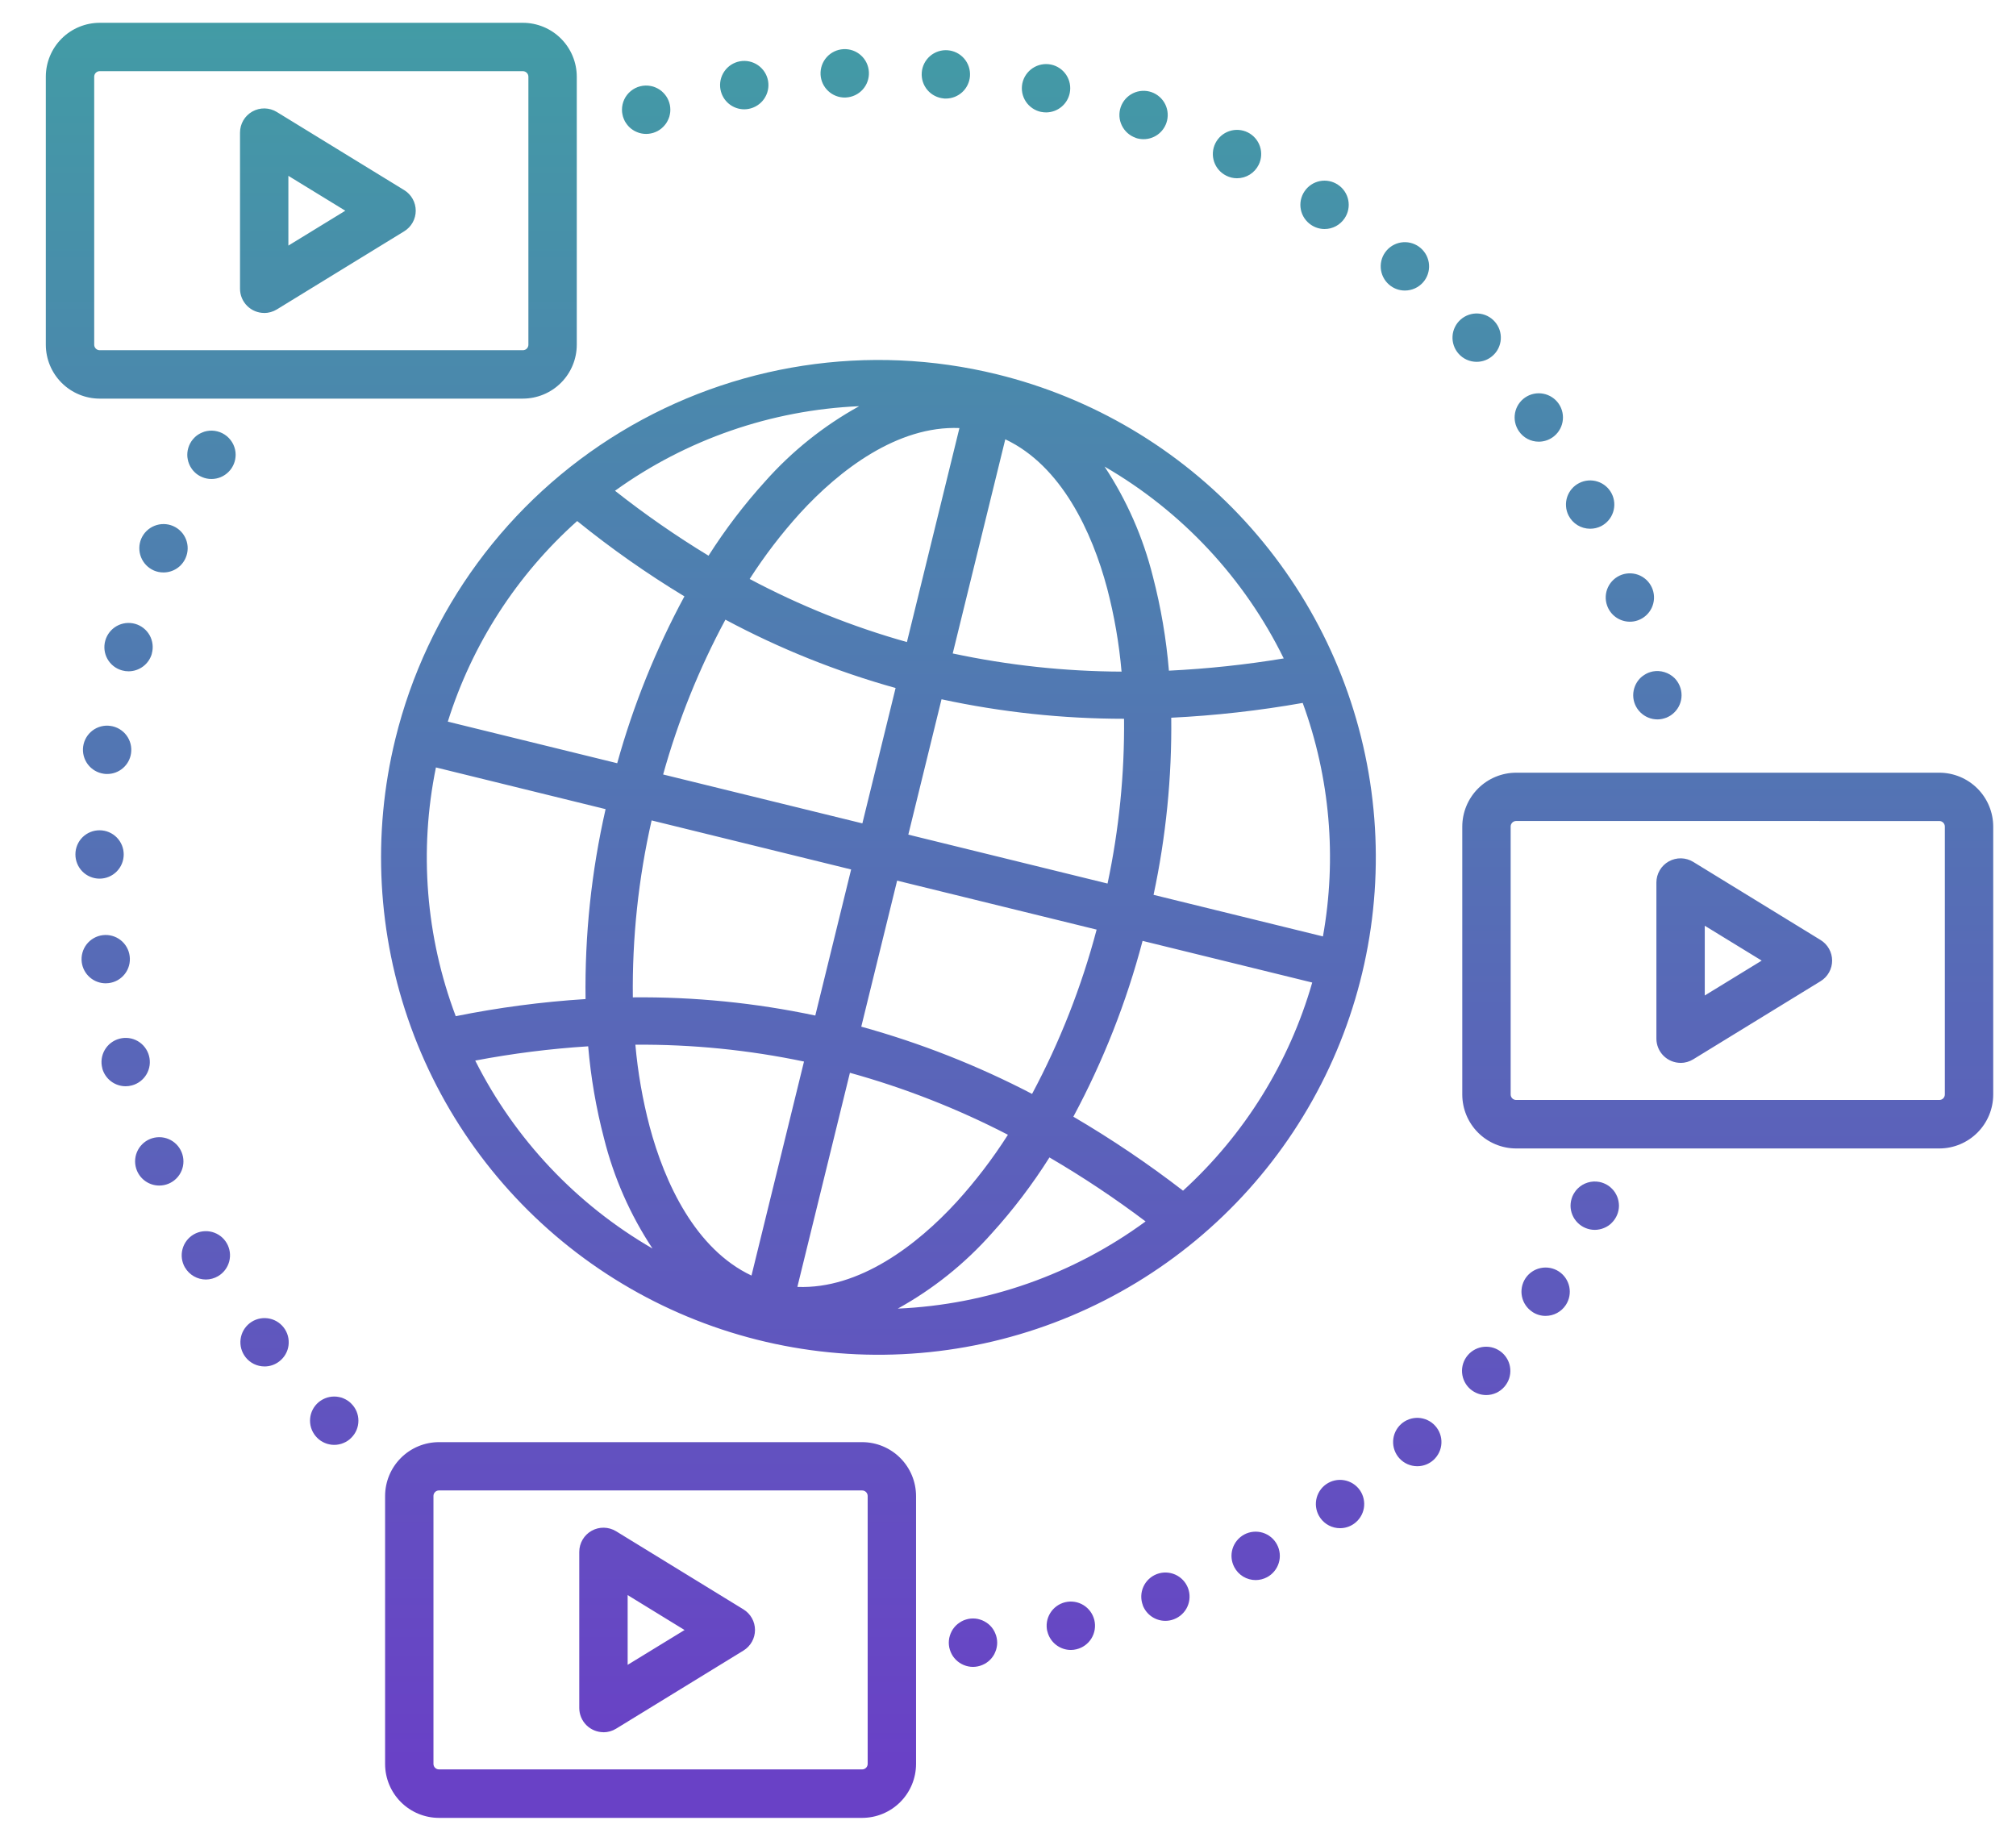 <?xml version="1.0" encoding="UTF-8"?> <svg xmlns="http://www.w3.org/2000/svg" width="110" height="100" viewBox="0 0 110 100" fill="none"><g clip-path="url(#clip0_1680_5013)"><path fill-rule="evenodd" clip-rule="evenodd" d="M5.44 21.75H28.531V21.749C29.31 21.748 30.058 21.438 30.609 20.887C31.16 20.336 31.47 19.589 31.471 18.809V4.184C31.47 3.405 31.16 2.658 30.609 2.106C30.058 1.555 29.31 1.245 28.531 1.244H5.44C4.661 1.245 3.913 1.555 3.362 2.106C2.811 2.658 2.501 3.405 2.5 4.184V18.809C2.501 19.589 2.811 20.336 3.362 20.887C3.913 21.438 4.66 21.749 5.44 21.75ZM5.228 3.971C5.284 3.914 5.36 3.883 5.44 3.883L28.531 3.884C28.611 3.884 28.687 3.916 28.743 3.972C28.799 4.028 28.831 4.105 28.831 4.184V18.809C28.831 18.849 28.823 18.887 28.808 18.924C28.793 18.96 28.771 18.993 28.743 19.021C28.715 19.049 28.682 19.071 28.646 19.086C28.609 19.101 28.57 19.109 28.531 19.109H5.44C5.401 19.109 5.362 19.101 5.325 19.086C5.289 19.071 5.256 19.049 5.228 19.021C5.2 18.993 5.178 18.96 5.163 18.924C5.148 18.887 5.14 18.849 5.14 18.809V4.183C5.14 4.103 5.172 4.027 5.228 3.971ZM33.556 26.777C37.451 23.975 42.08 22.372 46.873 22.163V22.166C44.945 23.232 43.213 24.617 41.751 26.264C40.607 27.526 39.573 28.883 38.66 30.32C36.888 29.244 35.183 28.061 33.556 26.777ZM32.957 62.112C33.491 64.249 34.385 66.279 35.599 68.117L35.599 68.12C31.447 65.716 28.086 62.153 25.93 57.867C27.966 57.48 30.025 57.22 32.093 57.089C32.237 58.785 32.526 60.465 32.957 62.112ZM57.262 63.152C59.076 64.211 60.827 65.377 62.505 66.642V66.645C58.569 69.533 53.865 71.188 48.988 71.4C50.914 70.334 52.645 68.949 54.107 67.302C55.277 66.013 56.333 64.625 57.262 63.152ZM60.269 25.458L60.262 25.447V25.454L60.269 25.458ZM60.269 25.458C61.48 27.293 62.371 29.319 62.904 31.451C63.343 33.137 63.636 34.857 63.78 36.593C65.879 36.491 67.971 36.268 70.045 35.925C67.894 31.546 64.492 27.903 60.269 25.458ZM52.35 23.355L49.485 35.032C46.51 34.196 43.633 33.042 40.904 31.59C41.72 30.319 42.639 29.118 43.654 27.998C45.814 25.639 48.972 23.219 52.35 23.355ZM35.444 61.456C35.061 59.995 34.801 58.504 34.668 57L34.669 57.001C37.759 56.978 40.843 57.286 43.869 57.92L41.004 69.597C37.947 68.156 36.266 64.546 35.444 61.456ZM43.507 70.216L46.375 58.531V58.534C49.358 59.36 52.247 60.493 54.996 61.915C54.17 63.211 53.236 64.434 52.203 65.572C50.043 67.931 46.884 70.351 43.507 70.216ZM60.412 32.111C60.801 33.598 61.063 35.114 61.196 36.645H61.192C58.097 36.633 55.011 36.3 51.984 35.654L54.852 23.969C57.909 25.411 59.591 29.02 60.412 32.111ZM31.95 54.511C29.569 54.662 27.201 54.974 24.863 55.446L24.864 55.439C23.232 51.109 22.858 46.406 23.786 41.873L33.043 44.148C32.269 47.547 31.902 51.025 31.95 54.511ZM35.554 44.764L46.44 47.439L46.442 47.434L44.485 55.41C41.213 54.716 37.875 54.384 34.53 54.418C34.491 51.171 34.835 47.931 35.554 44.764ZM59.836 50.721C59.013 53.837 57.83 56.846 56.312 59.689V59.685C53.343 58.138 50.22 56.908 46.994 56.017L48.95 48.049L59.836 50.721ZM71.6 53.609L71.6 53.609V53.608L71.6 53.609ZM62.343 51.336L71.6 53.609C70.347 57.974 67.907 61.906 64.551 64.966C62.643 63.495 60.644 62.147 58.566 60.929C60.197 57.891 61.465 54.671 62.343 51.336ZM62.942 48.824C63.62 45.648 63.944 42.406 63.907 39.159L63.907 39.16C66.313 39.042 68.709 38.772 71.08 38.353C72.569 42.427 72.95 46.823 72.184 51.093L62.942 48.824ZM60.432 48.208L49.561 45.539L51.373 38.154C54.646 38.86 57.984 39.217 61.332 39.218C61.361 42.238 61.059 45.253 60.432 48.208ZM36.183 42.257C37 39.323 38.14 36.489 39.583 33.807V33.811C42.532 35.39 45.645 36.64 48.867 37.539L47.054 44.925L36.183 42.257ZM24.434 39.374C25.757 35.155 28.196 31.373 31.494 28.428V28.43C33.349 29.931 35.303 31.304 37.344 32.539C35.785 35.427 34.554 38.48 33.677 41.643L24.434 39.374ZM67.95 28.456C64.326 24.497 59.61 21.701 54.397 20.422C47.406 18.707 40.021 19.84 33.866 23.57C27.71 27.3 23.288 33.323 21.573 40.313C20.294 45.526 20.59 51.001 22.423 56.046C24.255 61.091 27.543 65.479 31.87 68.656C36.197 71.832 41.368 73.654 46.73 73.892C52.093 74.129 57.405 72.771 61.996 69.989C66.586 67.207 70.249 63.127 72.52 58.264C74.791 53.4 75.57 47.972 74.756 42.667C73.943 37.361 71.574 32.416 67.95 28.456ZM14.415 17.076C14.066 17.075 13.73 16.935 13.483 16.688C13.236 16.441 13.097 16.106 13.096 15.756V7.234C13.096 7 13.159 6.769 13.277 6.567C13.396 6.365 13.567 6.198 13.771 6.084C13.976 5.969 14.207 5.912 14.441 5.916C14.676 5.921 14.905 5.988 15.105 6.111L22.055 10.373C22.247 10.491 22.406 10.656 22.516 10.853C22.626 11.05 22.684 11.271 22.684 11.497C22.684 11.722 22.626 11.944 22.516 12.14C22.406 12.337 22.247 12.502 22.055 12.62L15.105 16.883C14.897 17.01 14.658 17.078 14.415 17.079L14.415 17.076ZM15.735 9.594V13.4L18.841 11.497L15.735 9.594ZM82.727 62.662H105.817C106.597 62.661 107.344 62.35 107.895 61.799C108.446 61.248 108.756 60.501 108.757 59.722V45.1C108.756 44.321 108.446 43.574 107.895 43.022C107.344 42.471 106.597 42.161 105.817 42.16H82.727C81.948 42.161 81.201 42.471 80.649 43.022C80.098 43.574 79.788 44.321 79.787 45.1V59.722C79.788 60.501 80.098 61.248 80.649 61.799C81.201 62.35 81.948 62.661 82.727 62.662ZM82.515 44.883C82.571 44.827 82.647 44.795 82.727 44.795L105.817 44.797C105.857 44.797 105.896 44.804 105.932 44.819C105.968 44.835 106.001 44.857 106.029 44.885C106.057 44.912 106.079 44.946 106.094 44.982C106.109 45.018 106.117 45.057 106.117 45.097V59.717C106.117 59.756 106.109 59.795 106.094 59.831C106.079 59.868 106.057 59.901 106.029 59.929C106.001 59.957 105.968 59.979 105.932 59.994C105.896 60.009 105.857 60.017 105.817 60.017H82.727C82.647 60.017 82.571 59.985 82.515 59.929C82.459 59.873 82.427 59.796 82.427 59.717V45.095C82.427 45.016 82.459 44.939 82.515 44.883ZM91.698 57.992C91.349 57.991 91.014 57.851 90.766 57.604C90.519 57.357 90.38 57.022 90.379 56.672V48.15C90.379 47.916 90.442 47.685 90.561 47.483C90.679 47.281 90.85 47.114 91.054 47C91.259 46.886 91.49 46.828 91.725 46.832C91.959 46.837 92.188 46.904 92.388 47.026L99.338 51.289C99.53 51.407 99.689 51.572 99.799 51.769C99.909 51.966 99.967 52.187 99.967 52.413C99.967 52.638 99.909 52.86 99.799 53.056C99.689 53.253 99.53 53.418 99.338 53.536L92.388 57.799C92.18 57.926 91.942 57.994 91.698 57.995L91.698 57.992ZM93.018 50.51V54.316L96.124 52.413L93.018 50.51ZM23.951 99.187H47.042C47.822 99.186 48.569 98.876 49.12 98.325C49.671 97.774 49.981 97.027 49.983 96.247V81.626C49.981 80.846 49.671 80.099 49.12 79.548C48.569 78.997 47.822 78.687 47.042 78.686H23.951C23.172 78.687 22.425 78.997 21.874 79.548C21.323 80.099 21.013 80.846 21.012 81.626V96.247C21.013 97.027 21.323 97.774 21.874 98.325C22.425 98.876 23.172 99.186 23.951 99.187ZM23.739 81.409C23.796 81.352 23.872 81.321 23.951 81.321V81.322H47.042C47.122 81.322 47.198 81.354 47.255 81.41C47.311 81.466 47.343 81.543 47.343 81.622V96.242C47.343 96.322 47.311 96.398 47.255 96.454C47.198 96.51 47.122 96.542 47.042 96.542H23.951C23.872 96.542 23.796 96.51 23.739 96.454C23.683 96.398 23.651 96.322 23.651 96.242V81.621C23.651 81.541 23.683 81.465 23.739 81.409ZM32.926 94.513C32.577 94.512 32.242 94.373 31.994 94.126C31.747 93.878 31.608 93.543 31.607 93.194V84.672C31.607 84.437 31.67 84.207 31.789 84.005C31.907 83.803 32.078 83.636 32.282 83.522C32.487 83.407 32.718 83.349 32.953 83.354C33.187 83.359 33.416 83.426 33.616 83.548L40.566 87.811C40.758 87.929 40.917 88.094 41.027 88.291C41.138 88.487 41.195 88.709 41.195 88.934C41.195 89.16 41.138 89.382 41.027 89.578C40.917 89.775 40.758 89.94 40.566 90.058L33.616 94.321C33.408 94.448 33.17 94.516 32.926 94.517L32.926 94.513ZM34.247 87.031V90.837L37.352 88.937L34.247 87.031ZM34.996 7.281C35.081 7.299 35.168 7.308 35.256 7.307C35.342 7.308 35.428 7.299 35.512 7.281C35.598 7.266 35.682 7.24 35.762 7.205C35.842 7.174 35.917 7.134 35.988 7.085C36.06 7.037 36.127 6.981 36.188 6.919C36.249 6.858 36.305 6.791 36.354 6.719C36.4 6.647 36.44 6.571 36.474 6.493C36.509 6.413 36.535 6.329 36.55 6.243C36.568 6.159 36.577 6.073 36.576 5.986C36.576 5.813 36.542 5.642 36.475 5.482C36.409 5.322 36.311 5.177 36.188 5.055C36.128 4.993 36.061 4.937 35.988 4.889C35.917 4.842 35.841 4.802 35.762 4.769C35.682 4.734 35.598 4.709 35.512 4.693C35.321 4.655 35.124 4.66 34.935 4.707C34.745 4.755 34.569 4.843 34.419 4.967C34.268 5.091 34.146 5.246 34.063 5.423C33.98 5.599 33.937 5.792 33.937 5.986C33.936 6.073 33.945 6.159 33.963 6.243C33.979 6.329 34.004 6.413 34.039 6.493C34.07 6.573 34.11 6.649 34.159 6.719C34.207 6.791 34.261 6.857 34.321 6.919C34.383 6.981 34.451 7.037 34.525 7.085C34.595 7.134 34.671 7.174 34.751 7.205C34.829 7.24 34.912 7.265 34.996 7.281ZM87.689 33.04C87.572 32.711 87.591 32.349 87.741 32.034C87.891 31.719 88.16 31.476 88.489 31.358C88.652 31.3 88.825 31.275 88.999 31.284C89.172 31.293 89.341 31.335 89.498 31.41C89.655 31.485 89.795 31.59 89.911 31.718C90.027 31.847 90.116 31.998 90.174 32.161C90.29 32.492 90.271 32.854 90.121 33.17C89.97 33.486 89.7 33.729 89.371 33.846C89.229 33.897 89.08 33.923 88.93 33.922C88.657 33.921 88.392 33.836 88.169 33.678C87.947 33.52 87.779 33.297 87.689 33.04ZM85.585 28.125C85.507 27.97 85.46 27.802 85.448 27.629C85.435 27.456 85.456 27.283 85.51 27.118C85.565 26.954 85.651 26.801 85.764 26.67C85.877 26.539 86.015 26.431 86.17 26.354C86.482 26.196 86.844 26.169 87.175 26.278C87.508 26.386 87.783 26.622 87.941 26.934C88.099 27.247 88.126 27.609 88.017 27.942C87.909 28.274 87.672 28.55 87.361 28.709C87.176 28.801 86.972 28.849 86.765 28.849C86.521 28.849 86.281 28.782 86.073 28.654C85.865 28.526 85.696 28.343 85.585 28.125V28.125ZM82.871 23.519C82.675 23.23 82.601 22.875 82.666 22.531C82.731 22.188 82.93 21.884 83.218 21.687C83.508 21.49 83.864 21.416 84.209 21.482C84.553 21.548 84.857 21.747 85.054 22.037C85.25 22.326 85.323 22.682 85.257 23.025C85.192 23.369 84.993 23.672 84.704 23.869C84.485 24.019 84.226 24.099 83.961 24.099C83.746 24.1 83.533 24.047 83.343 23.946C83.153 23.844 82.99 23.698 82.87 23.518L82.871 23.519ZM79.584 19.297C79.469 19.168 79.381 19.017 79.325 18.853C79.268 18.689 79.244 18.516 79.255 18.343C79.265 18.17 79.31 18.001 79.386 17.845C79.462 17.689 79.568 17.55 79.697 17.436C79.827 17.321 79.978 17.232 80.142 17.176C80.305 17.119 80.479 17.096 80.652 17.106C80.825 17.117 80.994 17.161 81.15 17.237C81.305 17.313 81.445 17.419 81.559 17.549C81.674 17.678 81.762 17.829 81.819 17.993C81.876 18.157 81.899 18.33 81.889 18.503C81.878 18.676 81.834 18.845 81.758 19.001C81.682 19.157 81.576 19.296 81.446 19.41C81.205 19.625 80.894 19.742 80.572 19.742C80.385 19.742 80.2 19.703 80.029 19.626C79.859 19.549 79.707 19.437 79.583 19.297L79.584 19.297ZM75.789 15.527C75.658 15.413 75.551 15.275 75.474 15.12C75.397 14.964 75.351 14.796 75.339 14.623C75.327 14.45 75.349 14.276 75.404 14.112C75.46 13.947 75.547 13.796 75.661 13.665C75.775 13.534 75.913 13.427 76.069 13.35C76.224 13.273 76.393 13.227 76.566 13.216C76.739 13.204 76.913 13.227 77.077 13.283C77.241 13.338 77.393 13.426 77.523 13.54C77.653 13.654 77.761 13.793 77.838 13.948C77.915 14.103 77.961 14.272 77.973 14.445C77.985 14.618 77.962 14.791 77.907 14.956C77.852 15.12 77.765 15.272 77.651 15.402C77.526 15.544 77.373 15.657 77.202 15.735C77.03 15.812 76.844 15.852 76.656 15.852C76.337 15.854 76.028 15.738 75.789 15.527ZM71.539 12.271C71.395 12.175 71.271 12.051 71.174 11.907C71.078 11.763 71.011 11.602 70.978 11.432C70.944 11.262 70.944 11.087 70.978 10.917C71.013 10.748 71.08 10.586 71.177 10.443C71.273 10.298 71.396 10.175 71.54 10.078C71.684 9.982 71.846 9.915 72.016 9.881C72.185 9.848 72.36 9.848 72.53 9.882C72.7 9.916 72.861 9.984 73.005 10.081C73.149 10.176 73.273 10.3 73.369 10.444C73.466 10.588 73.532 10.749 73.566 10.919C73.6 11.089 73.6 11.264 73.565 11.434C73.531 11.604 73.464 11.765 73.367 11.909C73.247 12.089 73.084 12.238 72.892 12.341C72.701 12.443 72.487 12.497 72.27 12.496C72.009 12.495 71.755 12.417 71.539 12.271ZM66.91 9.586C66.596 9.431 66.358 9.157 66.246 8.826C66.134 8.494 66.159 8.132 66.314 7.819C66.47 7.505 66.743 7.266 67.075 7.155C67.406 7.043 67.769 7.068 68.082 7.223C68.396 7.379 68.634 7.652 68.746 7.984C68.858 8.315 68.833 8.678 68.678 8.991C68.569 9.212 68.4 9.397 68.191 9.527C67.982 9.657 67.74 9.726 67.494 9.726C67.292 9.726 67.092 9.678 66.911 9.587L66.91 9.586ZM61.972 7.521C61.808 7.465 61.656 7.377 61.526 7.262C61.396 7.147 61.29 7.008 61.214 6.852C61.137 6.697 61.092 6.527 61.081 6.354C61.071 6.181 61.094 6.008 61.15 5.844C61.265 5.513 61.506 5.241 61.821 5.088C62.135 4.935 62.498 4.913 62.829 5.027C63.159 5.142 63.43 5.383 63.583 5.697C63.735 6.012 63.757 6.374 63.643 6.705C63.553 6.965 63.385 7.19 63.161 7.35C62.936 7.509 62.668 7.595 62.393 7.594C62.247 7.594 62.102 7.57 61.963 7.523L61.972 7.521ZM56.811 6.108C56.642 6.073 56.48 6.005 56.337 5.908C56.193 5.811 56.07 5.687 55.974 5.543C55.879 5.398 55.812 5.236 55.779 5.066C55.747 4.896 55.748 4.721 55.782 4.551C55.854 4.208 56.058 3.908 56.35 3.715C56.643 3.522 56.999 3.453 57.343 3.522C57.685 3.592 57.985 3.796 58.178 4.087C58.37 4.379 58.439 4.735 58.369 5.077C58.309 5.374 58.147 5.642 57.912 5.834C57.678 6.026 57.384 6.132 57.08 6.133C56.99 6.133 56.901 6.124 56.813 6.106L56.811 6.108ZM39.311 4.883C39.248 4.538 39.324 4.183 39.523 3.894C39.721 3.606 40.026 3.408 40.37 3.345C40.715 3.282 41.071 3.359 41.359 3.558C41.647 3.758 41.845 4.063 41.908 4.408C41.97 4.752 41.892 5.106 41.693 5.394C41.494 5.681 41.189 5.878 40.845 5.942C40.767 5.956 40.688 5.964 40.608 5.964C40.299 5.964 40.001 5.855 39.764 5.658C39.527 5.46 39.367 5.186 39.312 4.883H39.311ZM51.511 5.373C51.339 5.36 51.17 5.313 51.015 5.235C50.86 5.157 50.722 5.05 50.609 4.918C50.496 4.787 50.41 4.635 50.356 4.47C50.302 4.305 50.281 4.132 50.294 3.959C50.306 3.786 50.353 3.618 50.431 3.463C50.509 3.308 50.617 3.17 50.748 3.057C50.879 2.944 51.032 2.858 51.196 2.804C51.361 2.75 51.535 2.728 51.707 2.742C52.056 2.768 52.38 2.931 52.608 3.196C52.837 3.461 52.95 3.806 52.925 4.155C52.9 4.487 52.751 4.797 52.508 5.024C52.264 5.25 51.944 5.377 51.611 5.377H51.511L51.511 5.373ZM44.773 4.069C44.755 3.719 44.877 3.377 45.111 3.116C45.346 2.856 45.674 2.7 46.023 2.682C46.197 2.672 46.37 2.698 46.533 2.755C46.697 2.813 46.847 2.903 46.976 3.019C47.105 3.135 47.209 3.275 47.284 3.432C47.358 3.589 47.401 3.758 47.41 3.932C47.419 4.105 47.394 4.278 47.336 4.441C47.279 4.605 47.189 4.755 47.073 4.884C46.957 5.013 46.816 5.118 46.66 5.192C46.503 5.267 46.334 5.31 46.16 5.319C46.138 5.322 46.115 5.323 46.092 5.322C45.754 5.322 45.429 5.193 45.184 4.96C44.938 4.728 44.791 4.41 44.773 4.073L44.773 4.069ZM89.501 38.864C89.748 39.111 90.083 39.251 90.432 39.252V39.253C90.518 39.252 90.604 39.243 90.689 39.226C90.774 39.208 90.857 39.182 90.939 39.151C91.017 39.117 91.093 39.076 91.165 39.03C91.236 38.981 91.303 38.926 91.365 38.864C91.487 38.742 91.585 38.597 91.651 38.438C91.718 38.278 91.752 38.106 91.752 37.933C91.752 37.583 91.614 37.247 91.368 36.998C91.213 36.847 91.024 36.734 90.817 36.672C90.609 36.608 90.39 36.596 90.177 36.636C90.092 36.655 90.008 36.68 89.927 36.712C89.848 36.746 89.772 36.788 89.701 36.836C89.627 36.883 89.559 36.937 89.498 36.998C89.252 37.247 89.114 37.583 89.113 37.933C89.113 38.106 89.147 38.278 89.214 38.438C89.281 38.597 89.378 38.742 89.501 38.864ZM18.237 78.835C18.151 78.836 18.065 78.827 17.98 78.809C17.894 78.793 17.81 78.768 17.73 78.733C17.651 78.701 17.576 78.66 17.504 78.613C17.432 78.565 17.365 78.509 17.304 78.447C17.182 78.325 17.084 78.18 17.017 78.02C16.951 77.861 16.916 77.689 16.916 77.516C16.916 77.344 16.949 77.172 17.015 77.012C17.081 76.852 17.178 76.707 17.3 76.585C17.361 76.521 17.43 76.466 17.504 76.419C17.575 76.371 17.651 76.331 17.73 76.298C17.81 76.263 17.894 76.238 17.98 76.223C18.149 76.189 18.323 76.189 18.492 76.223C18.578 76.238 18.662 76.263 18.742 76.298C18.821 76.331 18.897 76.371 18.968 76.419C19.041 76.467 19.108 76.522 19.168 76.585C19.291 76.707 19.389 76.852 19.456 77.011C19.522 77.171 19.556 77.343 19.556 77.516C19.556 77.689 19.522 77.86 19.456 78.02C19.389 78.18 19.291 78.325 19.168 78.447C19.108 78.509 19.041 78.565 18.968 78.613C18.897 78.66 18.821 78.701 18.742 78.733C18.662 78.768 18.578 78.793 18.492 78.809C18.408 78.827 18.323 78.836 18.237 78.835ZM13.127 73.07C13.083 73.417 13.179 73.767 13.393 74.044H13.392C13.515 74.204 13.674 74.333 13.855 74.422C14.036 74.51 14.235 74.556 14.436 74.556C14.729 74.557 15.013 74.458 15.243 74.277C15.38 74.171 15.495 74.039 15.581 73.889C15.667 73.739 15.722 73.573 15.744 73.401C15.765 73.229 15.753 73.055 15.707 72.887C15.661 72.72 15.583 72.564 15.476 72.427C15.262 72.151 14.946 71.972 14.6 71.928C14.253 71.884 13.903 71.98 13.626 72.194C13.35 72.408 13.171 72.724 13.127 73.07ZM9.957 68.158C9.868 68.496 9.917 68.856 10.093 69.159L10.095 69.158C10.211 69.357 10.378 69.522 10.578 69.637C10.778 69.752 11.005 69.813 11.235 69.813C11.467 69.812 11.695 69.749 11.895 69.632C12.197 69.456 12.416 69.168 12.506 68.831C12.596 68.493 12.548 68.134 12.373 67.832C12.286 67.682 12.171 67.55 12.033 67.445C11.895 67.34 11.738 67.263 11.57 67.218C11.402 67.174 11.227 67.163 11.055 67.186C10.883 67.209 10.718 67.266 10.568 67.353C10.266 67.53 10.046 67.819 9.957 68.158ZM7.371 63.368C7.372 63.542 7.406 63.714 7.473 63.874C7.573 64.114 7.742 64.32 7.958 64.464C8.175 64.609 8.43 64.686 8.69 64.686C8.864 64.686 9.035 64.652 9.195 64.586C9.355 64.52 9.501 64.423 9.623 64.3C9.746 64.178 9.843 64.032 9.909 63.872C9.975 63.712 10.009 63.541 10.009 63.368C10.009 63.195 9.974 63.023 9.908 62.863C9.842 62.703 9.745 62.557 9.623 62.435C9.501 62.312 9.355 62.214 9.195 62.148C9.035 62.081 8.864 62.047 8.69 62.047C8.517 62.047 8.345 62.081 8.185 62.147C8.025 62.214 7.879 62.311 7.757 62.434C7.634 62.557 7.537 62.703 7.471 62.863C7.405 63.023 7.371 63.195 7.371 63.368ZM5.549 57.774C5.526 57.946 5.538 58.12 5.583 58.288H5.579C5.655 58.569 5.821 58.818 6.052 58.995C6.283 59.172 6.566 59.268 6.857 59.268C6.971 59.268 7.083 59.253 7.193 59.223C7.361 59.179 7.518 59.102 7.656 58.997C7.794 58.892 7.91 58.761 7.997 58.611C8.084 58.461 8.141 58.295 8.164 58.124C8.187 57.952 8.176 57.777 8.131 57.609C8.087 57.442 8.01 57.285 7.905 57.147C7.8 57.009 7.669 56.893 7.519 56.806C7.369 56.719 7.203 56.663 7.032 56.64C6.86 56.618 6.685 56.629 6.518 56.674C6.35 56.718 6.193 56.795 6.055 56.9C5.917 57.005 5.802 57.137 5.715 57.287C5.628 57.437 5.572 57.602 5.549 57.774ZM4.497 51.984C4.451 52.151 4.438 52.326 4.46 52.498C4.5 52.816 4.655 53.11 4.896 53.322C5.136 53.534 5.447 53.651 5.768 53.651C5.823 53.651 5.879 53.647 5.934 53.64C6.106 53.619 6.271 53.564 6.422 53.479C6.572 53.393 6.704 53.279 6.81 53.142C6.917 53.006 6.995 52.849 7.04 52.683C7.086 52.516 7.098 52.341 7.076 52.17C7.033 51.823 6.854 51.507 6.578 51.292C6.302 51.078 5.953 50.981 5.606 51.024C5.434 51.045 5.268 51.1 5.117 51.186C4.966 51.272 4.834 51.386 4.727 51.523C4.621 51.66 4.542 51.817 4.497 51.984ZM4.919 47.836C5.078 47.904 5.25 47.94 5.423 47.941H5.434C5.782 47.94 6.116 47.802 6.362 47.556C6.609 47.31 6.748 46.977 6.75 46.629C6.751 46.456 6.719 46.285 6.654 46.124C6.589 45.964 6.493 45.818 6.371 45.694C6.25 45.571 6.105 45.473 5.946 45.406C5.786 45.338 5.615 45.303 5.442 45.302C5.269 45.3 5.097 45.332 4.936 45.397C4.775 45.462 4.629 45.558 4.505 45.679C4.382 45.801 4.284 45.946 4.217 46.106C4.15 46.266 4.115 46.437 4.115 46.61C4.113 46.784 4.146 46.956 4.211 47.116C4.276 47.277 4.372 47.423 4.493 47.547C4.614 47.67 4.759 47.769 4.919 47.836ZM4.792 41.705C5.003 41.984 5.316 42.168 5.662 42.217C5.723 42.227 5.785 42.231 5.847 42.23C6.165 42.231 6.472 42.116 6.712 41.907C6.952 41.699 7.108 41.411 7.151 41.096C7.175 40.924 7.165 40.75 7.122 40.582C7.078 40.414 7.002 40.257 6.898 40.118C6.794 39.98 6.663 39.864 6.514 39.776C6.365 39.688 6.199 39.631 6.028 39.607C5.856 39.582 5.682 39.591 5.514 39.634C5.346 39.677 5.188 39.753 5.05 39.857C4.911 39.962 4.795 40.092 4.707 40.242C4.619 40.391 4.562 40.556 4.538 40.728C4.49 41.074 4.582 41.425 4.792 41.705ZM6.198 36.346C6.334 36.453 6.49 36.531 6.657 36.578H6.657C6.774 36.611 6.894 36.628 7.015 36.628C7.303 36.627 7.582 36.533 7.811 36.36C8.041 36.187 8.207 35.943 8.286 35.667H8.282C8.329 35.5 8.344 35.325 8.323 35.153C8.303 34.98 8.249 34.814 8.165 34.662C8.08 34.511 7.966 34.378 7.829 34.27C7.693 34.163 7.537 34.084 7.369 34.037C7.032 33.944 6.672 33.987 6.367 34.159C6.063 34.331 5.839 34.617 5.745 34.953C5.698 35.12 5.684 35.294 5.704 35.466C5.724 35.638 5.778 35.804 5.863 35.955C5.948 36.106 6.062 36.239 6.198 36.346ZM7.695 30.401C7.825 30.727 8.077 30.988 8.398 31.128V31.129C8.563 31.199 8.74 31.235 8.919 31.234C9.177 31.235 9.43 31.159 9.646 31.017C9.862 30.875 10.031 30.672 10.132 30.434C10.201 30.275 10.238 30.104 10.24 29.931C10.243 29.757 10.211 29.585 10.147 29.424C10.083 29.263 9.988 29.116 9.867 28.992C9.746 28.868 9.602 28.769 9.442 28.7C9.121 28.563 8.758 28.558 8.433 28.688C8.108 28.817 7.847 29.07 7.708 29.39C7.571 29.712 7.566 30.076 7.695 30.401ZM11.539 26.135C11.451 26.136 11.364 26.127 11.279 26.109C11.195 26.093 11.112 26.067 11.034 26.033C10.953 26.001 10.876 25.96 10.804 25.913C10.731 25.865 10.664 25.809 10.604 25.747C10.542 25.687 10.487 25.62 10.442 25.547C10.393 25.476 10.352 25.401 10.321 25.321C10.287 25.241 10.261 25.157 10.246 25.071C10.227 24.986 10.219 24.9 10.219 24.814C10.22 24.465 10.358 24.131 10.604 23.883C10.664 23.821 10.731 23.765 10.804 23.717C10.876 23.67 10.953 23.629 11.034 23.597C11.112 23.562 11.195 23.537 11.279 23.521C11.47 23.483 11.668 23.488 11.857 23.536C12.046 23.583 12.222 23.672 12.373 23.795C12.524 23.919 12.646 24.074 12.73 24.25C12.814 24.427 12.858 24.619 12.858 24.814C12.857 24.9 12.848 24.986 12.832 25.071C12.815 25.156 12.789 25.24 12.756 25.321C12.722 25.399 12.682 25.475 12.636 25.547C12.588 25.619 12.532 25.686 12.47 25.747C12.348 25.87 12.203 25.967 12.043 26.034C11.883 26.101 11.712 26.135 11.539 26.135ZM86.083 66.717C86.331 66.964 86.666 67.103 87.016 67.104H87.017C87.103 67.104 87.189 67.095 87.273 67.077C87.358 67.061 87.44 67.036 87.519 67.002C87.599 66.97 87.676 66.93 87.749 66.881C87.821 66.833 87.888 66.778 87.948 66.715C88.195 66.468 88.335 66.134 88.337 65.784C88.335 65.698 88.326 65.612 88.31 65.528C88.293 65.442 88.268 65.359 88.234 65.278C88.2 65.2 88.16 65.124 88.114 65.052C88.066 64.98 88.01 64.912 87.948 64.852C87.888 64.789 87.82 64.734 87.748 64.686C87.676 64.638 87.599 64.597 87.518 64.565C87.439 64.531 87.357 64.506 87.273 64.49C87.06 64.448 86.84 64.459 86.632 64.522C86.425 64.585 86.236 64.698 86.082 64.852C86.02 64.912 85.966 64.979 85.92 65.052C85.871 65.123 85.83 65.199 85.796 65.278C85.764 65.359 85.739 65.443 85.72 65.528C85.704 65.612 85.695 65.698 85.694 65.784C85.695 66.134 85.835 66.47 86.083 66.717ZM57.144 89.009C57.063 88.669 57.121 88.311 57.304 88.013C57.487 87.715 57.781 87.502 58.121 87.42C58.462 87.339 58.82 87.396 59.119 87.579C59.417 87.763 59.63 88.056 59.712 88.397C59.793 88.737 59.736 89.096 59.553 89.394C59.37 89.693 59.076 89.906 58.735 89.987C58.635 90.013 58.533 90.025 58.43 90.025C58.133 90.025 57.845 89.924 57.613 89.74C57.38 89.556 57.217 89.299 57.148 89.011L57.144 89.009ZM62.357 87.584C62.296 87.423 62.267 87.25 62.272 87.077C62.277 86.904 62.316 86.734 62.387 86.576C62.458 86.418 62.56 86.275 62.686 86.157C62.812 86.038 62.96 85.946 63.122 85.884C63.449 85.761 63.812 85.772 64.13 85.915C64.449 86.059 64.698 86.323 64.822 86.649C64.883 86.811 64.912 86.984 64.906 87.157C64.901 87.331 64.861 87.501 64.79 87.659C64.719 87.817 64.617 87.959 64.49 88.077C64.364 88.196 64.215 88.288 64.053 88.349C63.906 88.407 63.748 88.436 63.59 88.436C63.322 88.437 63.06 88.356 62.839 88.204C62.618 88.052 62.449 87.836 62.353 87.586L62.357 87.584ZM67.348 85.507C67.184 85.198 67.15 84.837 67.252 84.503C67.355 84.169 67.586 83.889 67.894 83.724C68.047 83.643 68.215 83.593 68.387 83.576C68.559 83.56 68.733 83.578 68.899 83.628C69.064 83.679 69.218 83.762 69.352 83.872C69.486 83.982 69.596 84.118 69.677 84.271C69.759 84.424 69.809 84.592 69.826 84.764C69.843 84.937 69.825 85.112 69.774 85.277C69.723 85.443 69.64 85.598 69.53 85.731C69.42 85.865 69.284 85.976 69.131 86.057C68.94 86.158 68.728 86.211 68.513 86.212C68.273 86.212 68.037 86.146 67.832 86.022C67.627 85.897 67.459 85.72 67.348 85.507ZM72.041 82.823C71.94 82.682 71.869 82.522 71.831 82.353C71.792 82.184 71.788 82.009 71.817 81.838C71.847 81.667 71.909 81.504 72.002 81.357C72.095 81.211 72.215 81.084 72.357 80.984C72.644 80.783 72.998 80.704 73.343 80.764C73.688 80.824 73.995 81.018 74.197 81.304C74.296 81.446 74.367 81.606 74.404 81.775C74.442 81.943 74.446 82.118 74.417 82.288C74.387 82.459 74.324 82.622 74.231 82.768C74.138 82.914 74.018 83.04 73.876 83.14C73.655 83.297 73.39 83.381 73.119 83.381C72.907 83.381 72.699 83.331 72.512 83.234C72.324 83.137 72.163 82.996 72.041 82.824V82.823ZM76.357 79.57C76.121 79.311 75.998 78.969 76.014 78.62C76.03 78.27 76.184 77.941 76.443 77.704C76.571 77.588 76.721 77.497 76.884 77.439C77.046 77.38 77.219 77.354 77.392 77.362C77.565 77.37 77.735 77.412 77.891 77.486C78.048 77.559 78.189 77.663 78.305 77.791C78.422 77.919 78.513 78.069 78.572 78.232C78.631 78.395 78.657 78.569 78.649 78.742C78.641 78.915 78.599 79.085 78.525 79.242C78.451 79.399 78.347 79.54 78.219 79.657C77.977 79.878 77.66 80.001 77.333 80C77.149 80 76.968 79.961 76.8 79.888C76.632 79.814 76.481 79.706 76.357 79.57ZM80.235 75.801C80.103 75.689 79.995 75.552 79.916 75.397C79.837 75.243 79.79 75.075 79.776 74.902C79.762 74.73 79.783 74.556 79.836 74.391C79.89 74.226 79.975 74.074 80.088 73.942C80.2 73.81 80.338 73.702 80.492 73.623C80.646 73.544 80.814 73.496 80.987 73.483C81.16 73.469 81.333 73.49 81.498 73.543C81.663 73.597 81.815 73.683 81.947 73.795C82.079 73.908 82.187 74.045 82.266 74.199C82.345 74.353 82.393 74.521 82.406 74.694C82.42 74.867 82.399 75.04 82.346 75.205C82.292 75.37 82.206 75.522 82.094 75.654C81.97 75.799 81.817 75.916 81.644 75.996C81.47 76.076 81.282 76.118 81.091 76.117C80.778 76.117 80.474 76.004 80.236 75.801H80.235ZM83.613 71.579C83.468 71.484 83.343 71.362 83.245 71.218C83.147 71.075 83.079 70.914 83.044 70.744C83.008 70.575 83.007 70.399 83.039 70.229C83.072 70.059 83.137 69.896 83.232 69.751C83.424 69.46 83.724 69.256 84.066 69.186C84.409 69.115 84.765 69.183 85.057 69.374C85.202 69.469 85.327 69.592 85.424 69.735C85.522 69.879 85.59 70.04 85.626 70.21C85.661 70.379 85.662 70.554 85.63 70.725C85.598 70.895 85.532 71.057 85.437 71.202C85.317 71.385 85.153 71.535 84.96 71.639C84.767 71.743 84.552 71.797 84.333 71.798C84.075 71.798 83.824 71.722 83.609 71.579H83.613ZM52.157 90.561C52.405 90.807 52.739 90.947 53.089 90.949C53.439 90.947 53.776 90.807 54.025 90.561C54.085 90.499 54.139 90.432 54.187 90.361C54.237 90.289 54.277 90.212 54.307 90.131C54.342 90.052 54.367 89.97 54.383 89.886C54.401 89.801 54.41 89.715 54.41 89.629C54.41 89.542 54.401 89.455 54.383 89.369C54.367 89.285 54.342 89.203 54.307 89.124C54.276 89.043 54.236 88.966 54.187 88.894C54.093 88.75 53.969 88.626 53.825 88.532C53.752 88.484 53.675 88.442 53.595 88.408C53.515 88.377 53.433 88.352 53.35 88.332C53.179 88.298 53.004 88.298 52.834 88.332C52.748 88.351 52.665 88.376 52.584 88.408C52.504 88.442 52.429 88.483 52.358 88.532C52.285 88.579 52.218 88.633 52.157 88.694C52.096 88.755 52.041 88.823 51.992 88.894C51.945 88.968 51.905 89.044 51.871 89.124C51.839 89.203 51.813 89.285 51.795 89.369C51.779 89.455 51.77 89.542 51.769 89.629C51.77 89.715 51.779 89.801 51.795 89.886C51.813 89.969 51.839 90.051 51.871 90.131C51.904 90.211 51.945 90.288 51.992 90.361C52.041 90.432 52.096 90.499 52.157 90.561Z" fill="url(#paint0_linear_1680_5013)"></path></g><defs><linearGradient id="paint0_linear_1680_5013" x1="53.089" y1="0.543" x2="53.089" y2="96.148" gradientUnits="userSpaceOnUse"><stop stop-color="#429CA5"></stop><stop offset="1" stop-color="#6941C6"></stop></linearGradient><clipPath id="clip0_1680_5013"><rect width="110" height="100" fill="white"></rect></clipPath></defs></svg> 
